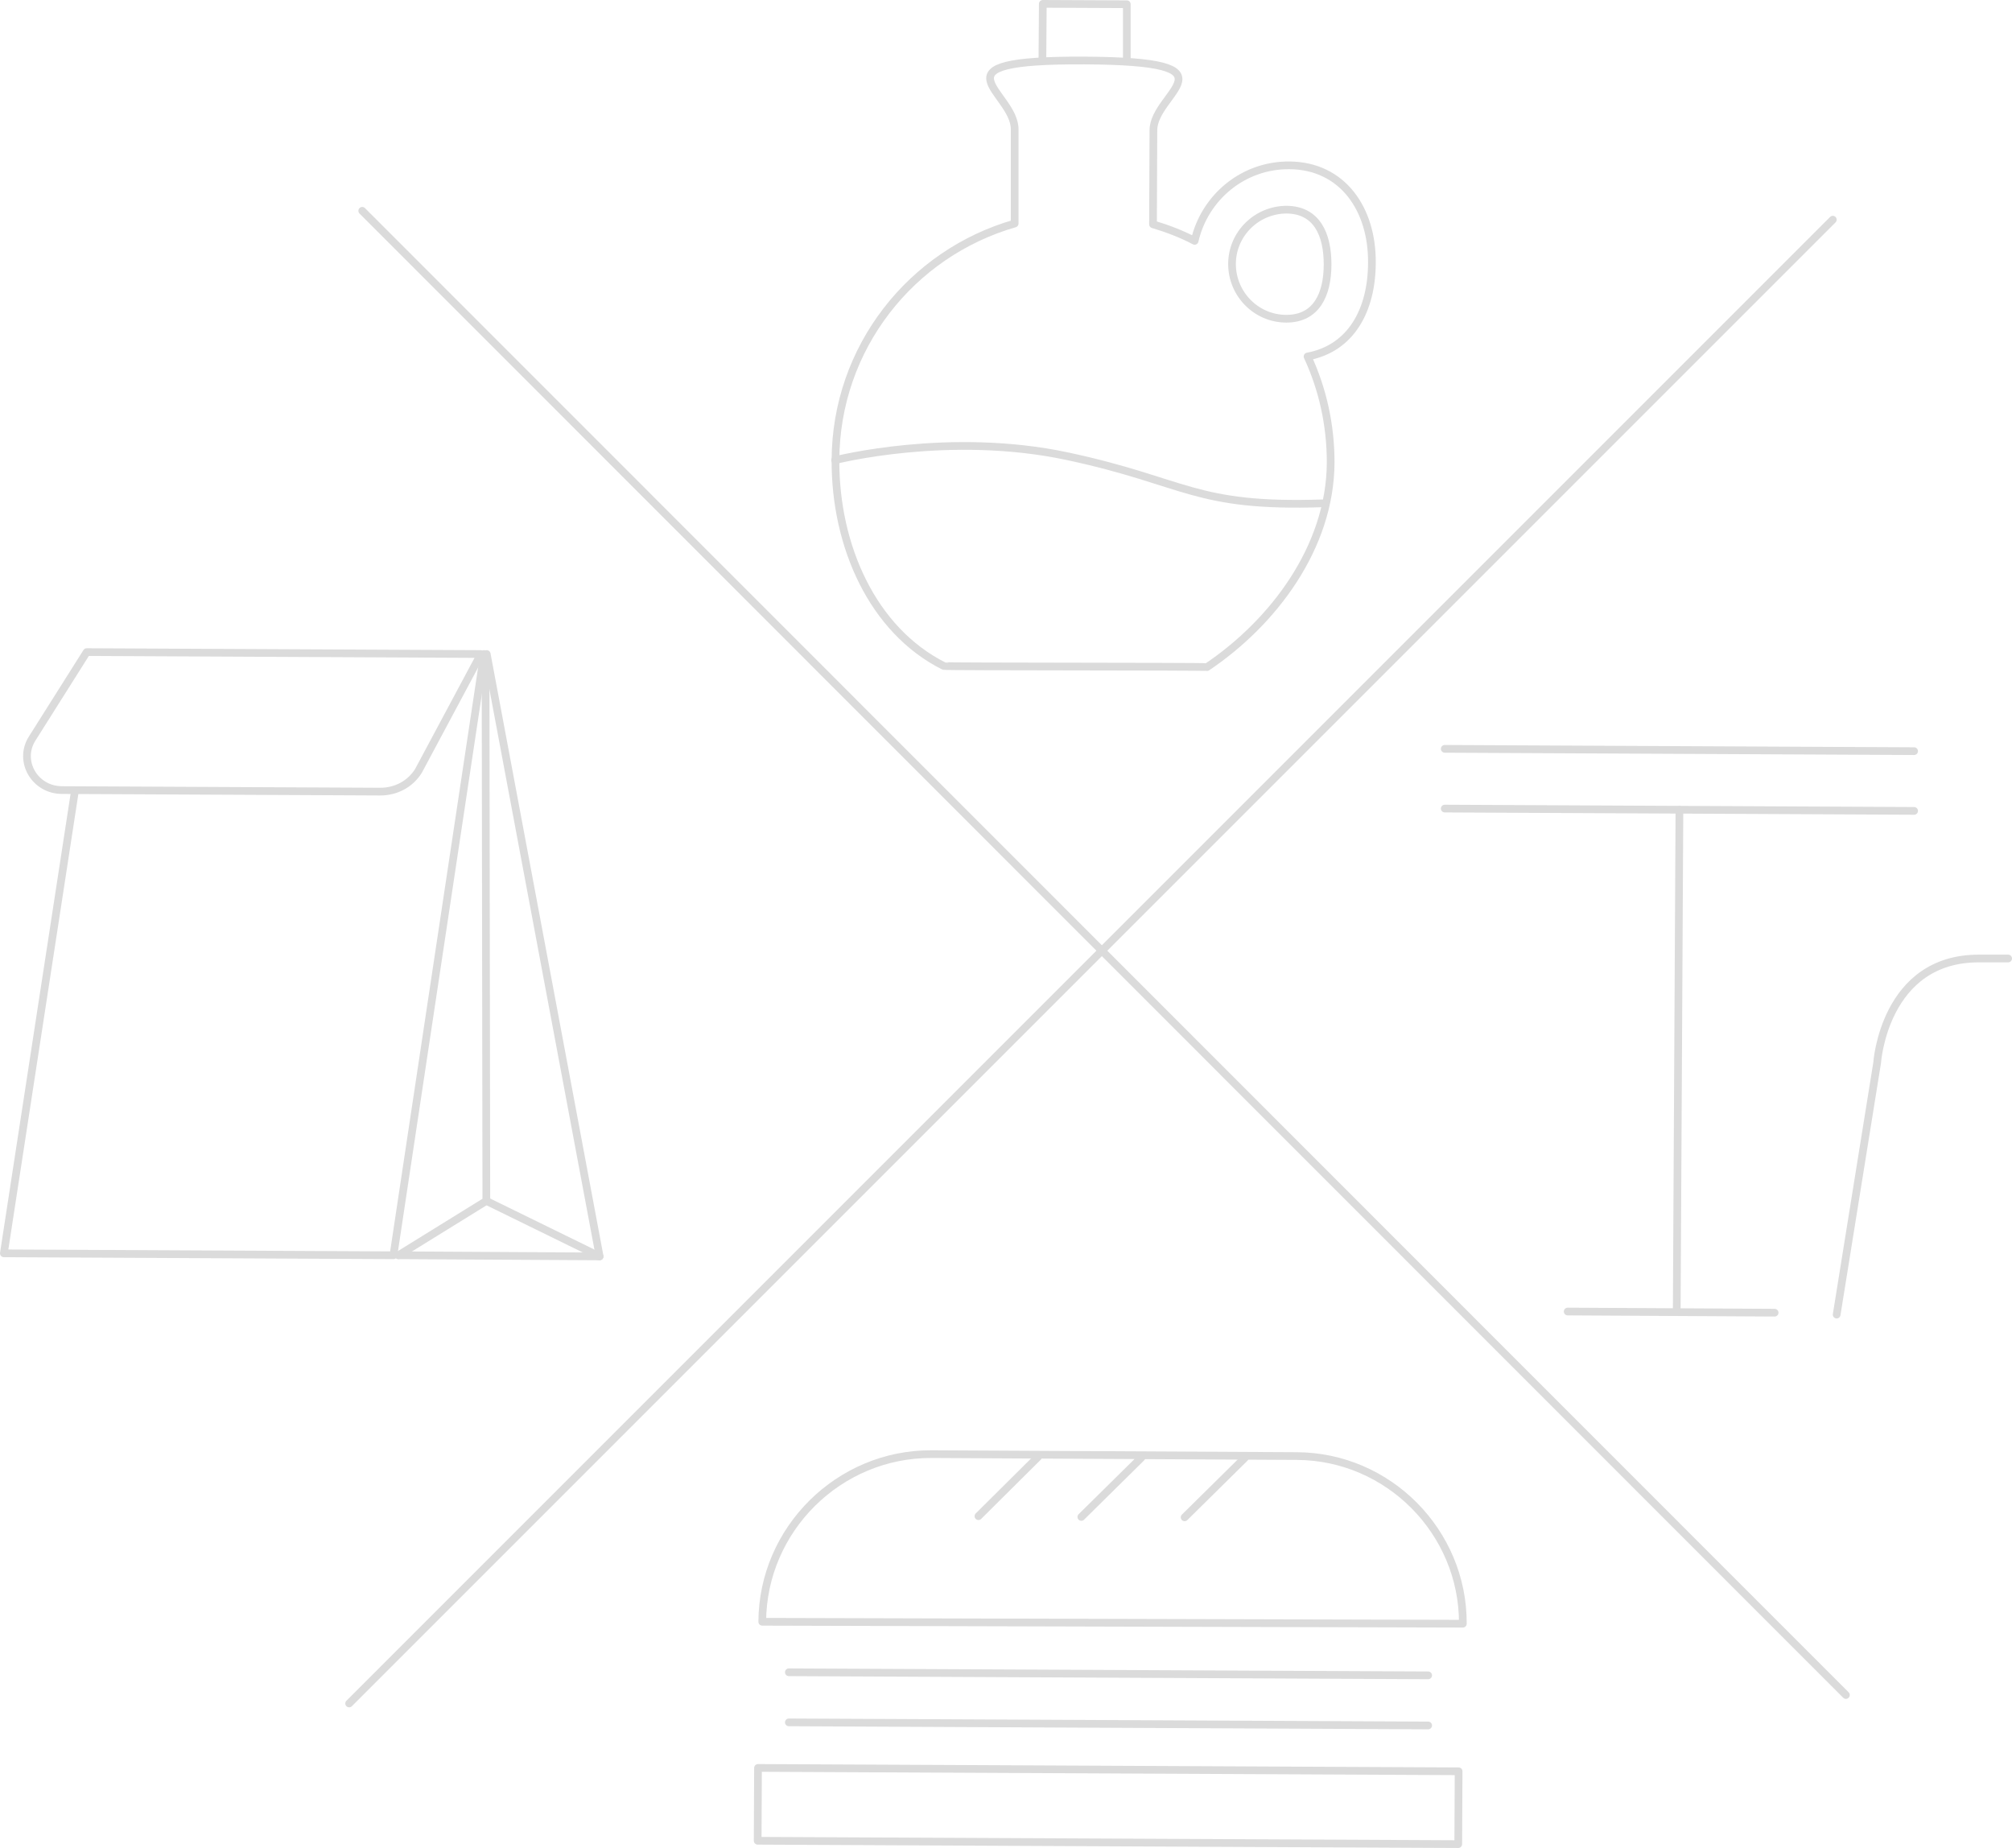 <?xml version="1.0" encoding="utf-8"?>
<!-- Generator: Adobe Illustrator 24.3.0, SVG Export Plug-In . SVG Version: 6.00 Build 0)  -->
<svg version="1.1" id="Calque_1" xmlns="http://www.w3.org/2000/svg" xmlns:xlink="http://www.w3.org/1999/xlink" x="0px" y="0px"
	 viewBox="0 0 522.1 479.5" style="enable-background:new 0 0 522.1 479.5;" xml:space="preserve">
<style type="text/css">
	.st0{fill:none;stroke:#DBDBDB;stroke-width:2;stroke-linecap:round;stroke-linejoin:round;stroke-miterlimit:10;}
	.st1{fill:none;stroke:#DBDBDB;stroke-width:2;stroke-linecap:round;stroke-linejoin:round;stroke-miterlimit:10;}
</style>
<g>
	<g>
		<polyline class="st0" points="125.6,169.7 102.1,325.7 1,325.2 19.4,205.5 		"/>
		<path class="st0" d="M98.7,205.4L16.1,205c-7.1,0-11.4-7.5-7.8-13.3l14.2-22.5l102.3,0.5L108.6,200
			C106.5,203.4,102.8,205.4,98.7,205.4z"/>
		<polyline class="st0" points="126.3,169.7 155.6,326 103.4,325.7 		"/>
		<polyline class="st0" points="126,172.5 126.2,311.6 103.4,325.7 		"/>
		<line class="st0" x1="155.6" y1="326" x2="126.2" y2="311.6"/>
	</g>
	<g>
		<path class="st0" d="M344.5,68.6c0,7.8-2.9,14.1-10.7,14.1c-7.8,0-14.1-6.4-14.1-14.2s6.4-14.1,14.2-14.1
			C341.7,54.5,344.5,60.8,344.5,68.6z"/>
		<path class="st0" d="M356,68.1c0.1-13.8-7.6-25.1-21.4-25.2c-12-0.1-22,8.3-24.6,19.6c-3.4-1.8-7.1-3.2-10.8-4.3l0,0l0.1-24.4
			c0-9.9,23.2-17.9-17.9-18.1c-41.1-0.2-18,8-18.1,17.9l0,24.4l0,0c-26.8,7.7-46.4,32.2-46.5,61.4c-0.1,22.2,9.6,44.1,28.1,53.4
			c0.4,0.2,67.7,0.1,68.3,0.3c17.1-11.5,32-31,32.1-53.1c0-9.8-2.1-19.1-6-27.5C350.7,90.4,356,80.3,356,68.1z"/>
		<polyline class="st0" points="270.5,15.1 270.6,1 292.4,1.1 292.4,15.2 		"/>
		<path class="st0" d="M216.7,119.4c0,0,29.6-7.6,60.4-1s32.7,13.3,66.1,12.2"/>
	</g>
	<g>
		<path class="st0" d="M476.6,341.1l10.5-65.3c0,0,1.8-27.2,26.5-27.1c2.5,0,5,0,7.5,0"/>
		<line class="st0" x1="435.1" y1="340.4" x2="435.8" y2="210.1"/>
		<line class="st0" x1="374.9" y1="194.3" x2="496.7" y2="194.9"/>
		<line class="st0" x1="374.9" y1="209.8" x2="496.7" y2="210.4"/>
		<line class="st0" x1="406.8" y1="340.3" x2="460.5" y2="340.6"/>
	</g>
	<g>
		<g>
			<g>
				<path class="st0" d="M197.8,420.8c0.1-24,19.9-43.6,43.9-43.5l94.8,0.5c23.8,0.1,43.2,19.7,43.1,43.5L197.8,420.8z"/>
				
					<rect x="278.1" y="377.8" transform="matrix(4.794134e-03 -1 1 4.794134e-03 -182.525 753.909)" class="st1" width="18.9" height="181.8"/>
				<line class="st0" x1="204.7" y1="433.9" x2="370.6" y2="434.7"/>
				<line class="st0" x1="204.7" y1="446.9" x2="370.6" y2="447.7"/>
			</g>
			<g>
				<line class="st0" x1="269.4" y1="378" x2="253.9" y2="393.4"/>
				<line class="st0" x1="296.2" y1="378.2" x2="280.6" y2="393.6"/>
				<line class="st0" x1="323" y1="378.3" x2="307.4" y2="393.7"/>
			</g>
		</g>
	</g>
	<line class="st0" x1="90.6" y1="442" x2="475.6" y2="57"/>
	<line class="st0" x1="94" y1="54.7" x2="479" y2="439.8"/>
</g>
</svg>
